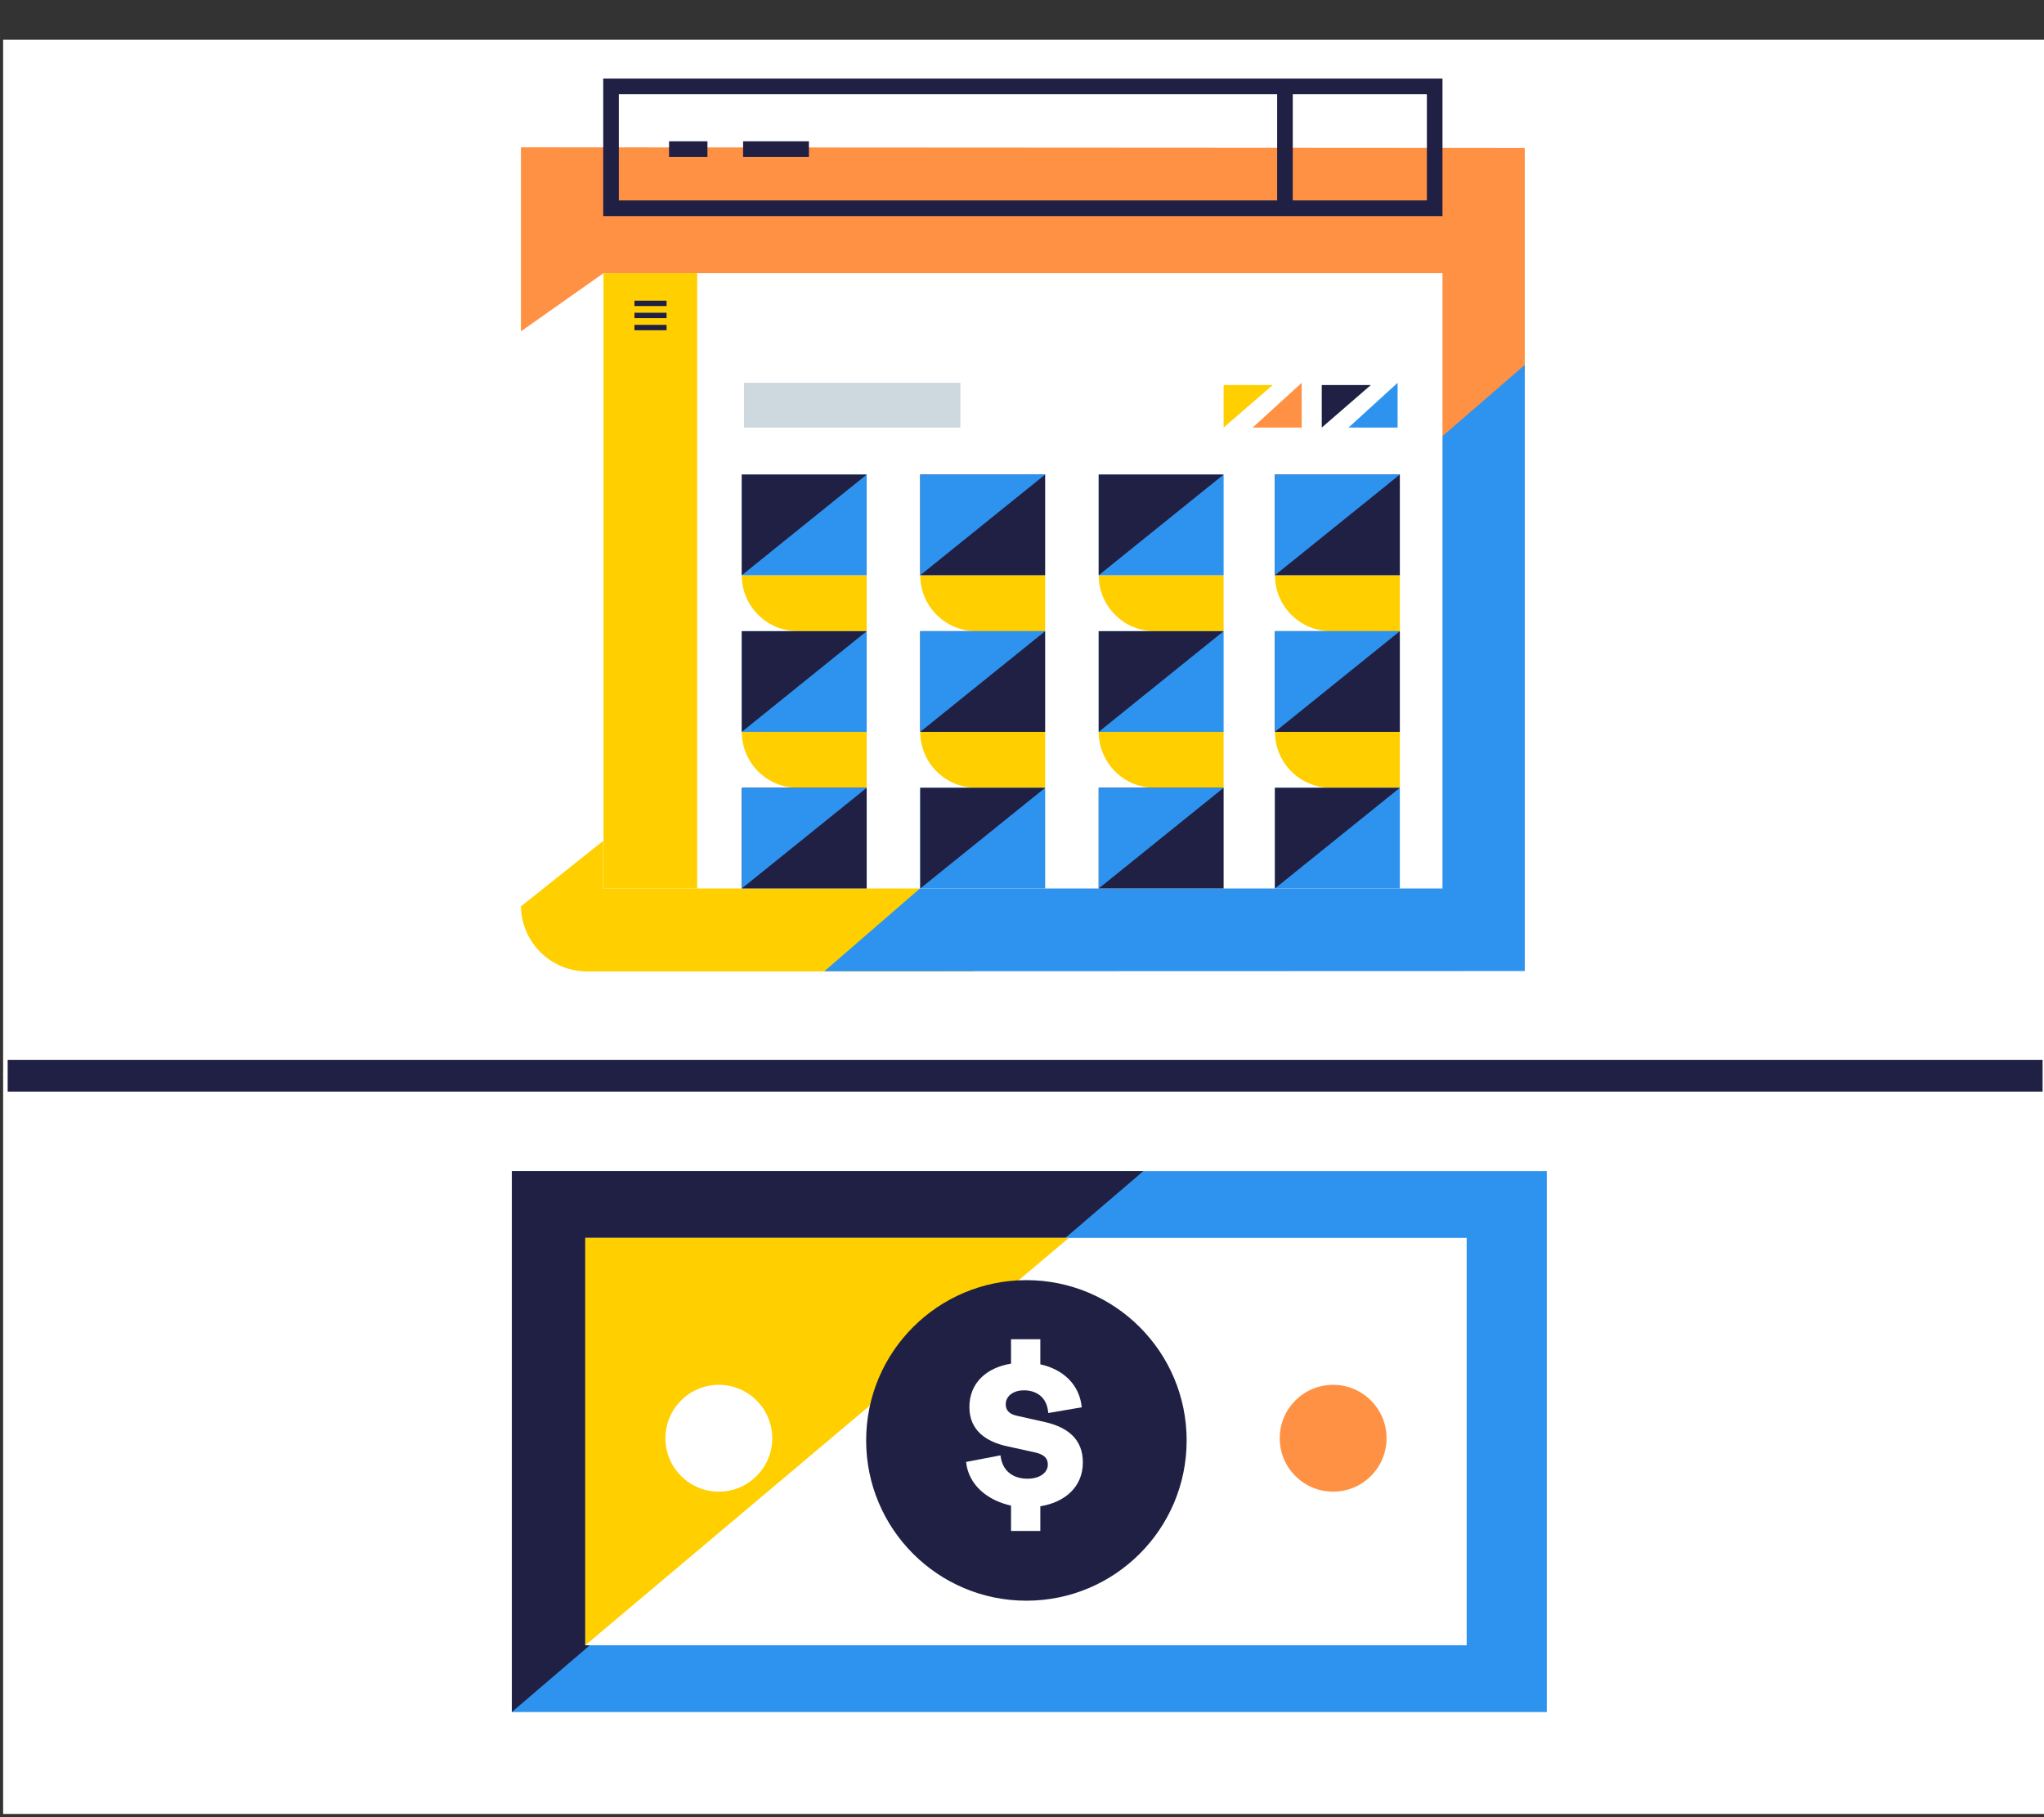 <svg xmlns="http://www.w3.org/2000/svg" viewBox="0 0 450 400" width="450" height="400" preserveAspectRatio="xMidYMid slice" style="width: 100%; height: 100%; transform: translate3d(0px, 0px, 0px); content-visibility: visible;"><rect x="0" y="0" width="450" height="400" fill="#333333" stroke="none"/><defs><clipPath id="__lottie_element_78"><rect width="450" height="400" x="0" y="0"></rect></clipPath><clipPath id="__lottie_element_83"><path d="M0,0 L450,0 L450,400 L0,400z"></path></clipPath><clipPath id="__lottie_element_90"><path d="M0,0 L450,0 L450,400 L0,400z"></path></clipPath></defs><g clip-path="url(#__lottie_element_78)"><g transform="matrix(1,0,0,1,-1735,298.5)" opacity="1" style="display: block;"><g opacity="1" transform="matrix(1,0,0,1,0,0)"><path fill="rgb(255,255,255)" fill-opacity="1" d=" M1735.688,-62.175 C1735.688,-62.175 2185.688,-62.175 2185.688,-62.175 C2185.688,-62.175 2185.688,100.787 2185.688,100.787 C2185.688,100.787 1735.688,100.787 1735.688,100.787 C1735.688,100.787 1735.688,-62.175 1735.688,-62.175z"></path></g></g><g transform="matrix(1,0,0,1,-1735,298.5)" opacity="1" style="display: block;"><g opacity="1" transform="matrix(1,0,0,1,0,0)"><path fill="rgb(255,255,255)" fill-opacity="1" d=" M1735.688,-289.748 C1735.688,-289.748 2185.688,-289.748 2185.688,-289.748 C2185.688,-289.748 2185.688,-61.847 2185.688,-61.847 C2185.688,-61.847 1735.688,-61.847 1735.688,-61.847 C1735.688,-61.847 1735.688,-289.748 1735.688,-289.748z"></path></g></g><g clip-path="url(#__lottie_element_90)" transform="matrix(1,0,0,1,0,235)" opacity="1" style="display: block;"><g transform="matrix(1,0,0,1,-1735,60)" opacity="1" style="display: block;"><g opacity="1" transform="matrix(1,0,0,1,0,0)"><path fill="rgb(46,147,238)" fill-opacity="1" d=" M1847.688,-37.213 C1847.688,-37.213 2075.538,-37.213 2075.538,-37.213 C2075.538,-37.213 2075.538,81.857 2075.538,81.857 C2075.538,81.857 1847.688,81.857 1847.688,81.857 C1847.688,81.857 1847.688,-37.213 1847.688,-37.213z"></path></g><g opacity="1" transform="matrix(1,0,0,1,0,0)"><path fill="rgb(31,32,68)" fill-opacity="1" d=" M1847.688,-37.213 C1847.688,-37.213 1986.712,-37.213 1986.712,-37.213 C1986.712,-37.213 1847.688,81.857 1847.688,81.857 C1847.688,81.857 1847.688,-37.213 1847.688,-37.213z"></path></g><g opacity="1" transform="matrix(1,0,0,1,0,0)"><path fill="rgb(255,255,255)" fill-opacity="1" d=" M1863.858,-22.513 C1863.858,-22.513 2057.898,-22.513 2057.898,-22.513 C2057.898,-22.513 2057.898,67.157 2057.898,67.157 C2057.898,67.157 1863.858,67.157 1863.858,67.157 C1863.858,67.157 1863.858,-22.513 1863.858,-22.513z"></path></g><g opacity="1" transform="matrix(1,0,0,1,0,0)"><path fill="rgb(255,207,0)" fill-opacity="1" d=" M1863.858,-22.513 C1863.858,-22.513 1970.318,-22.513 1970.318,-22.513 C1970.318,-22.513 1863.858,67.157 1863.858,67.157 C1863.858,67.157 1863.858,-22.513 1863.858,-22.513z"></path></g><g opacity="1" transform="matrix(1,0,0,1,0,0)"><path fill="rgb(31,32,68)" fill-opacity="1" d=" M1960.968,-13.213 C1980.453,-13.213 1996.248,2.582 1996.248,22.067 C1996.248,41.552 1980.453,57.347 1960.968,57.347 C1941.483,57.347 1925.688,41.552 1925.688,22.067 C1925.688,2.582 1941.483,-13.213 1960.968,-13.213z"></path></g><g opacity="1" transform="matrix(1,0,0,1,0,0)"><path fill="rgb(255,145,68)" fill-opacity="1" d=" M2028.498,9.827 C2034.993,9.827 2040.258,15.092 2040.258,21.587 C2040.258,28.082 2034.993,33.347 2028.498,33.347 C2022.003,33.347 2016.738,28.082 2016.738,21.587 C2016.738,15.092 2022.003,9.827 2028.498,9.827z"></path></g><g opacity="1" transform="matrix(1,0,0,1,0,0)"><path fill="rgb(255,255,255)" fill-opacity="1" d=" M1893.258,9.827 C1899.753,9.827 1905.018,15.092 1905.018,21.587 C1905.018,28.082 1899.753,33.347 1893.258,33.347 C1886.763,33.347 1881.498,28.082 1881.498,21.587 C1881.498,15.092 1886.763,9.827 1893.258,9.827z"></path></g><g opacity="1" transform="matrix(1,0,0,1,0,0)"><path fill="rgb(255,255,255)" fill-opacity="1" d=" M1964.036,41.991 C1964.036,41.991 1964.036,36.558 1964.036,36.558 C1969.227,35.733 1973.398,32.483 1973.398,26.904 C1973.398,22.053 1970.39,19.24 1965.054,18.027 C1965.054,18.027 1958.797,16.62 1958.797,16.62 C1957.099,16.232 1956.42,15.358 1956.42,14.097 C1956.42,12.351 1958.02,11.041 1960.446,11.041 C1962.726,11.041 1965.491,12.157 1965.782,16.038 C1965.782,16.038 1973.156,14.777 1973.156,14.777 C1972.671,9.829 1969.13,6.433 1964.036,5.317 C1964.036,5.317 1964.036,-0.213 1964.036,-0.213 C1964.036,-0.213 1957.584,-0.213 1957.584,-0.213 C1957.584,-0.213 1957.584,5.172 1957.584,5.172 C1952.151,6.045 1948.416,9.44 1948.416,14.728 C1948.416,19.967 1952.248,22.393 1956.759,23.363 C1956.759,23.363 1962.92,24.721 1962.92,24.721 C1965.054,25.206 1965.685,26.128 1965.685,27.389 C1965.685,29.184 1963.89,30.494 1961.222,30.494 C1958.554,30.494 1955.74,29.281 1955.255,25.352 C1955.255,25.352 1947.688,26.807 1947.688,26.807 C1948.222,31.901 1952.442,35.296 1957.584,36.412 C1957.584,36.412 1957.584,41.991 1957.584,41.991 C1957.584,41.991 1964.036,41.991 1964.036,41.991z"></path></g></g></g><g clip-path="url(#__lottie_element_83)" transform="matrix(1,0,0,1,0,-164)" opacity="1" style="display: block;"><g transform="matrix(1,0,0,1,-1735,461.5)" opacity="1" style="display: block;"><g opacity="1" transform="matrix(1,0,0,1,0,0)"><path fill="rgb(255,145,68)" fill-opacity="1" d=" M1849.688,-224.561 C1849.688,-224.561 1849.688,-265.075 1849.688,-265.075 C1849.688,-265.075 2070.688,-264.946 2070.688,-264.946 C2070.688,-264.946 2070.688,-215.696 2070.688,-215.696 C2070.688,-215.696 2049.079,-195.503 2049.079,-195.503 C2049.079,-195.503 2040.43,-230.661 2040.43,-230.661 C2040.43,-230.661 1867.859,-237.366 1867.859,-237.366 C1867.859,-237.366 1849.688,-224.561 1849.688,-224.561z"></path></g><g opacity="1" transform="matrix(1,0,0,1,0,0)"><path fill="rgb(255,207,0)" fill-opacity="1" d=" M1849.688,-97.988 C1849.688,-97.988 1849.688,-97.988 1849.688,-97.988 C1849.688,-97.988 1849.688,-97.988 1849.688,-97.988 C1849.688,-97.988 1925.81,-158.566 1925.81,-158.566 C1925.81,-158.566 1959.584,-116.388 1959.584,-116.388 C1959.584,-116.388 1949.301,-83.671 1949.301,-83.671 C1949.301,-83.671 1864.248,-83.671 1864.248,-83.671 C1856.301,-83.671 1849.822,-90.042 1849.688,-97.988z"></path></g><g opacity="1" transform="matrix(1,0,0,1,0,0)"><path fill="rgb(46,147,238)" fill-opacity="1" d=" M2070.688,-217.173 C2070.688,-217.173 2070.688,-83.754 2070.688,-83.754 C2070.688,-83.754 1916.479,-83.706 1916.479,-83.706 C1916.479,-83.706 2070.688,-217.173 2070.688,-217.173z"></path></g><g class="45 16-PM" opacity="1" transform="matrix(1,0,0,1,0,0)"><g opacity="1" transform="matrix(1,0,0,1,0,0)"><path fill="rgb(255,255,255)" fill-opacity="1" d=" M1867.803,-237.366 C1867.803,-237.366 2052.573,-237.366 2052.573,-237.366 C2052.573,-237.366 2052.573,-101.928 2052.573,-101.928 C2052.573,-101.928 1975.887,-101.928 1975.887,-101.928 C1975.887,-101.928 1867.803,-101.928 1867.803,-101.928 C1867.803,-101.928 1867.803,-237.366 1867.803,-237.366z"></path></g><g opacity="1" transform="matrix(1,0,0,1,0,0)"><path fill="rgb(31,32,68)" fill-opacity="1" d=" M2036.801,-212.741 C2036.801,-212.741 2025.997,-203.383 2025.997,-203.383 C2025.997,-203.383 2025.997,-212.741 2025.997,-212.741 C2025.997,-212.741 2036.801,-212.741 2036.801,-212.741z"></path></g><g opacity="1" transform="matrix(1,0,0,1,0,0)"><path fill="rgb(255,207,0)" fill-opacity="1" d=" M2015.192,-212.741 C2015.192,-212.741 2004.388,-203.383 2004.388,-203.383 C2004.388,-203.383 2004.388,-212.741 2004.388,-212.741 C2004.388,-212.741 2015.192,-212.741 2015.192,-212.741z"></path></g><g opacity="1" transform="matrix(1,0,0,1,0,0)"><path fill="rgb(255,145,68)" fill-opacity="1" d=" M2021.577,-213.233 C2021.577,-213.233 2010.772,-203.383 2010.772,-203.383 C2010.772,-203.383 2021.577,-203.383 2021.577,-203.383 C2021.577,-203.383 2021.577,-213.233 2021.577,-213.233z"></path></g><g opacity="1" transform="matrix(1,0,0,1,0,0)"><path fill="rgb(46,147,238)" fill-opacity="1" d=" M2042.694,-213.233 C2042.694,-213.233 2031.89,-203.383 2031.89,-203.383 C2031.89,-203.383 2042.694,-203.383 2042.694,-203.383 C2042.694,-203.383 2042.694,-213.233 2042.694,-213.233z"></path></g><g opacity="1" transform="matrix(1,0,0,1,0,0)"><path fill="rgb(255,207,0)" fill-opacity="1" d=" M1898.308,-136.403 C1898.308,-136.403 1925.81,-136.403 1925.81,-136.403 C1925.81,-136.403 1925.81,-124.091 1925.81,-124.091 C1925.81,-124.091 1910.62,-124.091 1910.62,-124.091 C1903.82,-124.091 1898.308,-129.603 1898.308,-136.403 C1898.308,-136.403 1898.308,-136.403 1898.308,-136.403 C1898.308,-136.403 1898.308,-136.403 1898.308,-136.403z"></path></g><g opacity="1" transform="matrix(1,0,0,1,0,0)"><path fill="rgb(255,207,0)" fill-opacity="1" d=" M1898.308,-170.878 C1898.308,-170.878 1925.81,-170.878 1925.81,-170.878 C1925.81,-170.878 1925.81,-158.566 1925.81,-158.566 C1925.81,-158.566 1910.62,-158.566 1910.62,-158.566 C1903.82,-158.566 1898.308,-164.078 1898.308,-170.878 C1898.308,-170.878 1898.308,-170.878 1898.308,-170.878 C1898.308,-170.878 1898.308,-170.878 1898.308,-170.878z"></path></g><g opacity="1" transform="matrix(1,0,0,1,0,0)"><path fill="rgb(255,207,0)" fill-opacity="1" d=" M1937.597,-136.403 C1937.597,-136.403 1965.099,-136.403 1965.099,-136.403 C1965.099,-136.403 1965.099,-124.091 1965.099,-124.091 C1965.099,-124.091 1949.909,-124.091 1949.909,-124.091 C1943.109,-124.091 1937.597,-129.603 1937.597,-136.403 C1937.597,-136.403 1937.597,-136.403 1937.597,-136.403 C1937.597,-136.403 1937.597,-136.403 1937.597,-136.403z"></path></g><g opacity="1" transform="matrix(1,0,0,1,0,0)"><path fill="rgb(255,207,0)" fill-opacity="1" d=" M1937.597,-170.878 C1937.597,-170.878 1965.099,-170.878 1965.099,-170.878 C1965.099,-170.878 1965.099,-158.566 1965.099,-158.566 C1965.099,-158.566 1949.909,-158.566 1949.909,-158.566 C1943.109,-158.566 1937.597,-164.078 1937.597,-170.878 C1937.597,-170.878 1937.597,-170.878 1937.597,-170.878 C1937.597,-170.878 1937.597,-170.878 1937.597,-170.878z"></path></g><g opacity="1" transform="matrix(1,0,0,1,0,0)"><path fill="rgb(255,207,0)" fill-opacity="1" d=" M1976.886,-136.403 C1976.886,-136.403 2004.388,-136.403 2004.388,-136.403 C2004.388,-136.403 2004.388,-124.091 2004.388,-124.091 C2004.388,-124.091 1989.198,-124.091 1989.198,-124.091 C1982.398,-124.091 1976.886,-129.603 1976.886,-136.403 C1976.886,-136.403 1976.886,-136.403 1976.886,-136.403 C1976.886,-136.403 1976.886,-136.403 1976.886,-136.403z"></path></g><g opacity="1" transform="matrix(1,0,0,1,0,0)"><path fill="rgb(255,207,0)" fill-opacity="1" d=" M1976.886,-170.878 C1976.886,-170.878 2004.388,-170.878 2004.388,-170.878 C2004.388,-170.878 2004.388,-158.566 2004.388,-158.566 C2004.388,-158.566 1989.198,-158.566 1989.198,-158.566 C1982.398,-158.566 1976.886,-164.078 1976.886,-170.878 C1976.886,-170.878 1976.886,-170.878 1976.886,-170.878 C1976.886,-170.878 1976.886,-170.878 1976.886,-170.878z"></path></g><g opacity="1" transform="matrix(1,0,0,1,0,0)"><path fill="rgb(255,207,0)" fill-opacity="1" d=" M2015.683,-136.403 C2015.683,-136.403 2043.186,-136.403 2043.186,-136.403 C2043.186,-136.403 2043.186,-124.091 2043.186,-124.091 C2043.186,-124.091 2027.996,-124.091 2027.996,-124.091 C2021.196,-124.091 2015.683,-129.603 2015.683,-136.403 C2015.683,-136.403 2015.683,-136.403 2015.683,-136.403 C2015.683,-136.403 2015.683,-136.403 2015.683,-136.403z"></path></g><g opacity="1" transform="matrix(1,0,0,1,0,0)"><path fill="rgb(255,207,0)" fill-opacity="1" d=" M2015.683,-170.878 C2015.683,-170.878 2043.186,-170.878 2043.186,-170.878 C2043.186,-170.878 2043.186,-158.566 2043.186,-158.566 C2043.186,-158.566 2027.996,-158.566 2027.996,-158.566 C2021.196,-158.566 2015.683,-164.078 2015.683,-170.878 C2015.683,-170.878 2015.683,-170.878 2015.683,-170.878 C2015.683,-170.878 2015.683,-170.878 2015.683,-170.878z"></path></g><g opacity="1" transform="matrix(1,0,0,1,0,0)"><path fill="rgb(255,207,0)" fill-opacity="1" d=" M1867.859,-237.366 C1867.859,-237.366 1888.486,-237.366 1888.486,-237.366 C1888.486,-237.366 1888.486,-101.928 1888.486,-101.928 C1888.486,-101.928 1867.859,-101.928 1867.859,-101.928 C1867.859,-101.928 1867.859,-237.366 1867.859,-237.366z"></path></g><g opacity="1" transform="matrix(1,0,0,1,0,0)"><g opacity="1" transform="matrix(1,0,0,1,0,0)"><path fill="rgb(46,147,238)" fill-opacity="1" d=" M1898.308,-158.566 C1898.308,-158.566 1925.81,-158.566 1925.81,-158.566 C1925.81,-158.566 1925.81,-136.403 1925.81,-136.403 C1925.81,-136.403 1898.308,-136.403 1898.308,-136.403 C1898.308,-136.403 1898.308,-158.566 1898.308,-158.566z"></path></g><g opacity="1" transform="matrix(1,0,0,1,0,0)"><path fill="rgb(31,32,68)" fill-opacity="1" d=" M1898.308,-158.566 C1898.308,-158.566 1925.81,-158.566 1925.81,-158.566 C1925.81,-158.566 1898.308,-136.403 1898.308,-136.403 C1898.308,-136.403 1898.308,-158.566 1898.308,-158.566z"></path></g></g><g opacity="1" transform="matrix(1,0,0,1,0,0)"><g opacity="1" transform="matrix(1,0,0,1,0,0)"><path fill="rgb(46,147,238)" fill-opacity="1" d=" M1898.308,-193.041 C1898.308,-193.041 1925.81,-193.041 1925.81,-193.041 C1925.81,-193.041 1925.81,-170.878 1925.81,-170.878 C1925.81,-170.878 1898.308,-170.878 1898.308,-170.878 C1898.308,-170.878 1898.308,-193.041 1898.308,-193.041z"></path></g><g opacity="1" transform="matrix(1,0,0,1,0,0)"><path fill="rgb(31,32,68)" fill-opacity="1" d=" M1898.308,-193.041 C1898.308,-193.041 1925.81,-193.041 1925.81,-193.041 C1925.81,-193.041 1898.308,-170.878 1898.308,-170.878 C1898.308,-170.878 1898.308,-193.041 1898.308,-193.041z"></path></g></g><g opacity="1" transform="matrix(1,0,0,1,0,0)"><g opacity="1" transform="matrix(1,0,0,1,0,0)"><path fill="rgb(31,32,68)" fill-opacity="1" d=" M1898.308,-124.091 C1898.308,-124.091 1925.81,-124.091 1925.81,-124.091 C1925.81,-124.091 1925.81,-101.928 1925.81,-101.928 C1925.81,-101.928 1898.308,-101.928 1898.308,-101.928 C1898.308,-101.928 1898.308,-124.091 1898.308,-124.091z"></path></g><g opacity="1" transform="matrix(1,0,0,1,0,0)"><path fill="rgb(46,147,238)" fill-opacity="1" d=" M1898.308,-124.091 C1898.308,-124.091 1925.81,-124.091 1925.81,-124.091 C1925.81,-124.091 1898.308,-101.928 1898.308,-101.928 C1898.308,-101.928 1898.308,-124.091 1898.308,-124.091z"></path></g></g><g opacity="1" transform="matrix(1,0,0,1,0,0)"><g opacity="1" transform="matrix(1,0,0,1,0,0)"><path fill="rgb(31,32,68)" fill-opacity="1" d=" M1937.597,-158.566 C1937.597,-158.566 1965.099,-158.566 1965.099,-158.566 C1965.099,-158.566 1965.099,-136.403 1965.099,-136.403 C1965.099,-136.403 1937.597,-136.403 1937.597,-136.403 C1937.597,-136.403 1937.597,-158.566 1937.597,-158.566z"></path></g><g opacity="1" transform="matrix(1,0,0,1,0,0)"><path fill="rgb(46,147,238)" fill-opacity="1" d=" M1937.597,-158.566 C1937.597,-158.566 1965.099,-158.566 1965.099,-158.566 C1965.099,-158.566 1937.597,-136.403 1937.597,-136.403 C1937.597,-136.403 1937.597,-158.566 1937.597,-158.566z"></path></g></g><g opacity="1" transform="matrix(1,0,0,1,0,0)"><g opacity="1" transform="matrix(1,0,0,1,0,0)"><path fill="rgb(31,32,68)" fill-opacity="1" d=" M1937.597,-193.041 C1937.597,-193.041 1965.099,-193.041 1965.099,-193.041 C1965.099,-193.041 1965.099,-170.878 1965.099,-170.878 C1965.099,-170.878 1937.597,-170.878 1937.597,-170.878 C1937.597,-170.878 1937.597,-193.041 1937.597,-193.041z"></path></g><g opacity="1" transform="matrix(1,0,0,1,0,0)"><path fill="rgb(46,147,238)" fill-opacity="1" d=" M1937.597,-193.041 C1937.597,-193.041 1965.099,-193.041 1965.099,-193.041 C1965.099,-193.041 1937.597,-170.878 1937.597,-170.878 C1937.597,-170.878 1937.597,-193.041 1937.597,-193.041z"></path></g></g><g opacity="1" transform="matrix(1,0,0,1,0,0)"><g opacity="1" transform="matrix(1,0,0,1,0,0)"><path fill="rgb(46,147,238)" fill-opacity="1" d=" M1937.597,-124.091 C1937.597,-124.091 1965.099,-124.091 1965.099,-124.091 C1965.099,-124.091 1965.099,-101.928 1965.099,-101.928 C1965.099,-101.928 1937.597,-101.928 1937.597,-101.928 C1937.597,-101.928 1937.597,-124.091 1937.597,-124.091z"></path></g><g opacity="1" transform="matrix(1,0,0,1,0,0)"><path fill="rgb(31,32,68)" fill-opacity="1" d=" M1937.597,-124.091 C1937.597,-124.091 1965.099,-124.091 1965.099,-124.091 C1965.099,-124.091 1937.597,-101.928 1937.597,-101.928 C1937.597,-101.928 1937.597,-124.091 1937.597,-124.091z"></path></g></g><g opacity="1" transform="matrix(1,0,0,1,0,0)"><g opacity="1" transform="matrix(1,0,0,1,0,0)"><path fill="rgb(46,147,238)" fill-opacity="1" d=" M1976.886,-158.566 C1976.886,-158.566 2004.388,-158.566 2004.388,-158.566 C2004.388,-158.566 2004.388,-136.403 2004.388,-136.403 C2004.388,-136.403 1976.886,-136.403 1976.886,-136.403 C1976.886,-136.403 1976.886,-158.566 1976.886,-158.566z"></path></g><g opacity="1" transform="matrix(1,0,0,1,0,0)"><path fill="rgb(31,32,68)" fill-opacity="1" d=" M1976.886,-158.566 C1976.886,-158.566 2004.388,-158.566 2004.388,-158.566 C2004.388,-158.566 1976.886,-136.403 1976.886,-136.403 C1976.886,-136.403 1976.886,-158.566 1976.886,-158.566z"></path></g></g><g opacity="1" transform="matrix(1,0,0,1,0,0)"><g opacity="1" transform="matrix(1,0,0,1,0,0)"><path fill="rgb(46,147,238)" fill-opacity="1" d=" M1976.886,-193.041 C1976.886,-193.041 2004.388,-193.041 2004.388,-193.041 C2004.388,-193.041 2004.388,-170.878 2004.388,-170.878 C2004.388,-170.878 1976.886,-170.878 1976.886,-170.878 C1976.886,-170.878 1976.886,-193.041 1976.886,-193.041z"></path></g><g opacity="1" transform="matrix(1,0,0,1,0,0)"><path fill="rgb(31,32,68)" fill-opacity="1" d=" M1976.886,-193.041 C1976.886,-193.041 2004.388,-193.041 2004.388,-193.041 C2004.388,-193.041 1976.886,-170.878 1976.886,-170.878 C1976.886,-170.878 1976.886,-193.041 1976.886,-193.041z"></path></g></g><g opacity="1" transform="matrix(1,0,0,1,0,0)"><g opacity="1" transform="matrix(1,0,0,1,0,0)"><path fill="rgb(31,32,68)" fill-opacity="1" d=" M1976.886,-124.091 C1976.886,-124.091 2004.388,-124.091 2004.388,-124.091 C2004.388,-124.091 2004.388,-101.928 2004.388,-101.928 C2004.388,-101.928 1976.886,-101.928 1976.886,-101.928 C1976.886,-101.928 1976.886,-124.091 1976.886,-124.091z"></path></g><g opacity="1" transform="matrix(1,0,0,1,0,0)"><path fill="rgb(46,147,238)" fill-opacity="1" d=" M1976.886,-124.091 C1976.886,-124.091 2004.388,-124.091 2004.388,-124.091 C2004.388,-124.091 1976.886,-101.928 1976.886,-101.928 C1976.886,-101.928 1976.886,-124.091 1976.886,-124.091z"></path></g></g><g opacity="1" transform="matrix(1,0,0,1,0,0)"><g opacity="1" transform="matrix(1,0,0,1,0,0)"><path fill="rgb(31,32,68)" fill-opacity="1" d=" M2015.683,-158.566 C2015.683,-158.566 2043.186,-158.566 2043.186,-158.566 C2043.186,-158.566 2043.186,-136.403 2043.186,-136.403 C2043.186,-136.403 2015.683,-136.403 2015.683,-136.403 C2015.683,-136.403 2015.683,-158.566 2015.683,-158.566z"></path></g><g opacity="1" transform="matrix(1,0,0,1,0,0)"><path fill="rgb(46,147,238)" fill-opacity="1" d=" M2015.683,-158.566 C2015.683,-158.566 2043.186,-158.566 2043.186,-158.566 C2043.186,-158.566 2015.683,-136.403 2015.683,-136.403 C2015.683,-136.403 2015.683,-158.566 2015.683,-158.566z"></path></g></g><g opacity="1" transform="matrix(1,0,0,1,0,0)"><g opacity="1" transform="matrix(1,0,0,1,0,0)"><path fill="rgb(31,32,68)" fill-opacity="1" d=" M2015.683,-193.041 C2015.683,-193.041 2043.186,-193.041 2043.186,-193.041 C2043.186,-193.041 2043.186,-170.878 2043.186,-170.878 C2043.186,-170.878 2015.683,-170.878 2015.683,-170.878 C2015.683,-170.878 2015.683,-193.041 2015.683,-193.041z"></path></g><g opacity="1" transform="matrix(1,0,0,1,0,0)"><path fill="rgb(46,147,238)" fill-opacity="1" d=" M2015.683,-193.041 C2015.683,-193.041 2043.186,-193.041 2043.186,-193.041 C2043.186,-193.041 2015.683,-170.878 2015.683,-170.878 C2015.683,-170.878 2015.683,-193.041 2015.683,-193.041z"></path></g></g><g opacity="1" transform="matrix(1,0,0,1,0,0)"><g opacity="1" transform="matrix(1,0,0,1,0,0)"><path fill="rgb(46,147,238)" fill-opacity="1" d=" M2015.683,-124.091 C2015.683,-124.091 2043.186,-124.091 2043.186,-124.091 C2043.186,-124.091 2043.186,-101.928 2043.186,-101.928 C2043.186,-101.928 2015.683,-101.928 2015.683,-101.928 C2015.683,-101.928 2015.683,-124.091 2015.683,-124.091z"></path></g><g opacity="1" transform="matrix(1,0,0,1,0,0)"><path fill="rgb(31,32,68)" fill-opacity="1" d=" M2015.683,-124.091 C2015.683,-124.091 2043.186,-124.091 2043.186,-124.091 C2043.186,-124.091 2015.683,-101.928 2015.683,-101.928 C2015.683,-101.928 2015.683,-124.091 2015.683,-124.091z"></path></g></g><g opacity="1" transform="matrix(1,0,0,1,0,0)"><g opacity="1" transform="matrix(1,0,0,1,0,0)"><path fill="rgb(31,32,68)" fill-opacity="1" d=" M1874.678,-225.991 C1874.678,-225.991 1881.75,-225.991 1881.75,-225.991 C1881.75,-225.991 1881.75,-224.809 1881.75,-224.809 C1881.75,-224.809 1874.678,-224.809 1874.678,-224.809 C1874.678,-224.809 1874.678,-225.991 1874.678,-225.991z"></path></g><g opacity="1" transform="matrix(1,0,0,1,0,0)"><path fill="rgb(31,32,68)" fill-opacity="1" d=" M1874.678,-228.651 C1874.678,-228.651 1881.75,-228.651 1881.75,-228.651 C1881.75,-228.651 1881.75,-227.469 1881.75,-227.469 C1881.75,-227.469 1874.678,-227.469 1874.678,-227.469 C1874.678,-227.469 1874.678,-228.651 1874.678,-228.651z"></path></g><g opacity="1" transform="matrix(1,0,0,1,0,0)"><path fill="rgb(31,32,68)" fill-opacity="1" d=" M1874.678,-231.31 C1874.678,-231.31 1881.75,-231.31 1881.75,-231.31 C1881.75,-231.31 1881.75,-230.128 1881.75,-230.128 C1881.75,-230.128 1874.678,-230.128 1874.678,-230.128 C1874.678,-230.128 1874.678,-231.31 1874.678,-231.31z"></path></g></g></g><g opacity="1" transform="matrix(1,0,0,1,0,0)"><path fill="rgb(31,32,68)" fill-opacity="1" d=" M2052.573,-280.213 C2052.573,-280.213 2052.573,-249.936 2052.573,-249.936 C2052.573,-249.936 1867.803,-249.936 1867.803,-249.936 C1867.803,-249.936 1867.803,-280.213 1867.803,-280.213 C1867.803,-280.213 2052.573,-280.213 2052.573,-280.213z M2049.135,-276.766 C2049.135,-276.766 1871.24,-276.766 1871.24,-276.766 C1871.24,-276.766 1871.24,-253.384 1871.24,-253.384 C1871.24,-253.384 2049.135,-253.384 2049.135,-253.384 C2049.135,-253.384 2049.135,-276.766 2049.135,-276.766z"></path></g><g opacity="1" transform="matrix(1,0,0,1,0,0)"><path fill="rgb(31,32,68)" fill-opacity="1" d=" M1882.294,-266.399 C1882.294,-266.399 1890.748,-266.399 1890.748,-266.399 C1890.748,-266.399 1890.748,-262.951 1890.748,-262.951 C1890.748,-262.951 1882.294,-262.951 1882.294,-262.951 C1882.294,-262.951 1882.294,-266.399 1882.294,-266.399z"></path></g><g opacity="1" transform="matrix(1,0,0,1,0,0)"><path fill="rgb(31,32,68)" fill-opacity="1" d=" M1898.598,-266.399 C1898.598,-266.399 1913.089,-266.399 1913.089,-266.399 C1913.089,-266.399 1913.089,-262.951 1913.089,-262.951 C1913.089,-262.951 1898.598,-262.951 1898.598,-262.951 C1898.598,-262.951 1898.598,-266.399 1898.598,-266.399z"></path></g><g opacity="1" transform="matrix(1,0,0,1,0,0)"><path fill="rgb(31,32,68)" fill-opacity="1" d=" M2016.174,-277.258 C2016.174,-277.258 2019.612,-277.258 2019.612,-277.258 C2019.612,-277.258 2019.612,-252.633 2019.612,-252.633 C2019.612,-252.633 2016.174,-252.633 2016.174,-252.633 C2016.174,-252.633 2016.174,-277.258 2016.174,-277.258z"></path></g><g opacity="1" transform="matrix(1,0,0,1,0,0)"><path fill="rgb(205,216,223)" fill-opacity="1" d=" M1898.799,-213.233 C1898.799,-213.233 1946.437,-213.233 1946.437,-213.233 C1946.437,-213.233 1946.437,-203.383 1946.437,-203.383 C1946.437,-203.383 1898.799,-203.383 1898.799,-203.383 C1898.799,-203.383 1898.799,-213.233 1898.799,-213.233z"></path></g></g></g><g transform="matrix(1,0,0,1,-1735,298.5)" opacity="1" style="display: block;"><g opacity="1" transform="matrix(1,0,0,1,0,0)"><path fill="rgb(31,32,68)" fill-opacity="1" d=" M2184.688,-65.213 C2184.688,-65.213 2184.688,-58.213 2184.688,-58.213 C2184.688,-58.213 1736.688,-58.213 1736.688,-58.213 C1736.688,-58.213 1736.688,-65.213 1736.688,-65.213 C1736.688,-65.213 2184.688,-65.213 2184.688,-65.213z"></path></g></g></g></svg>
